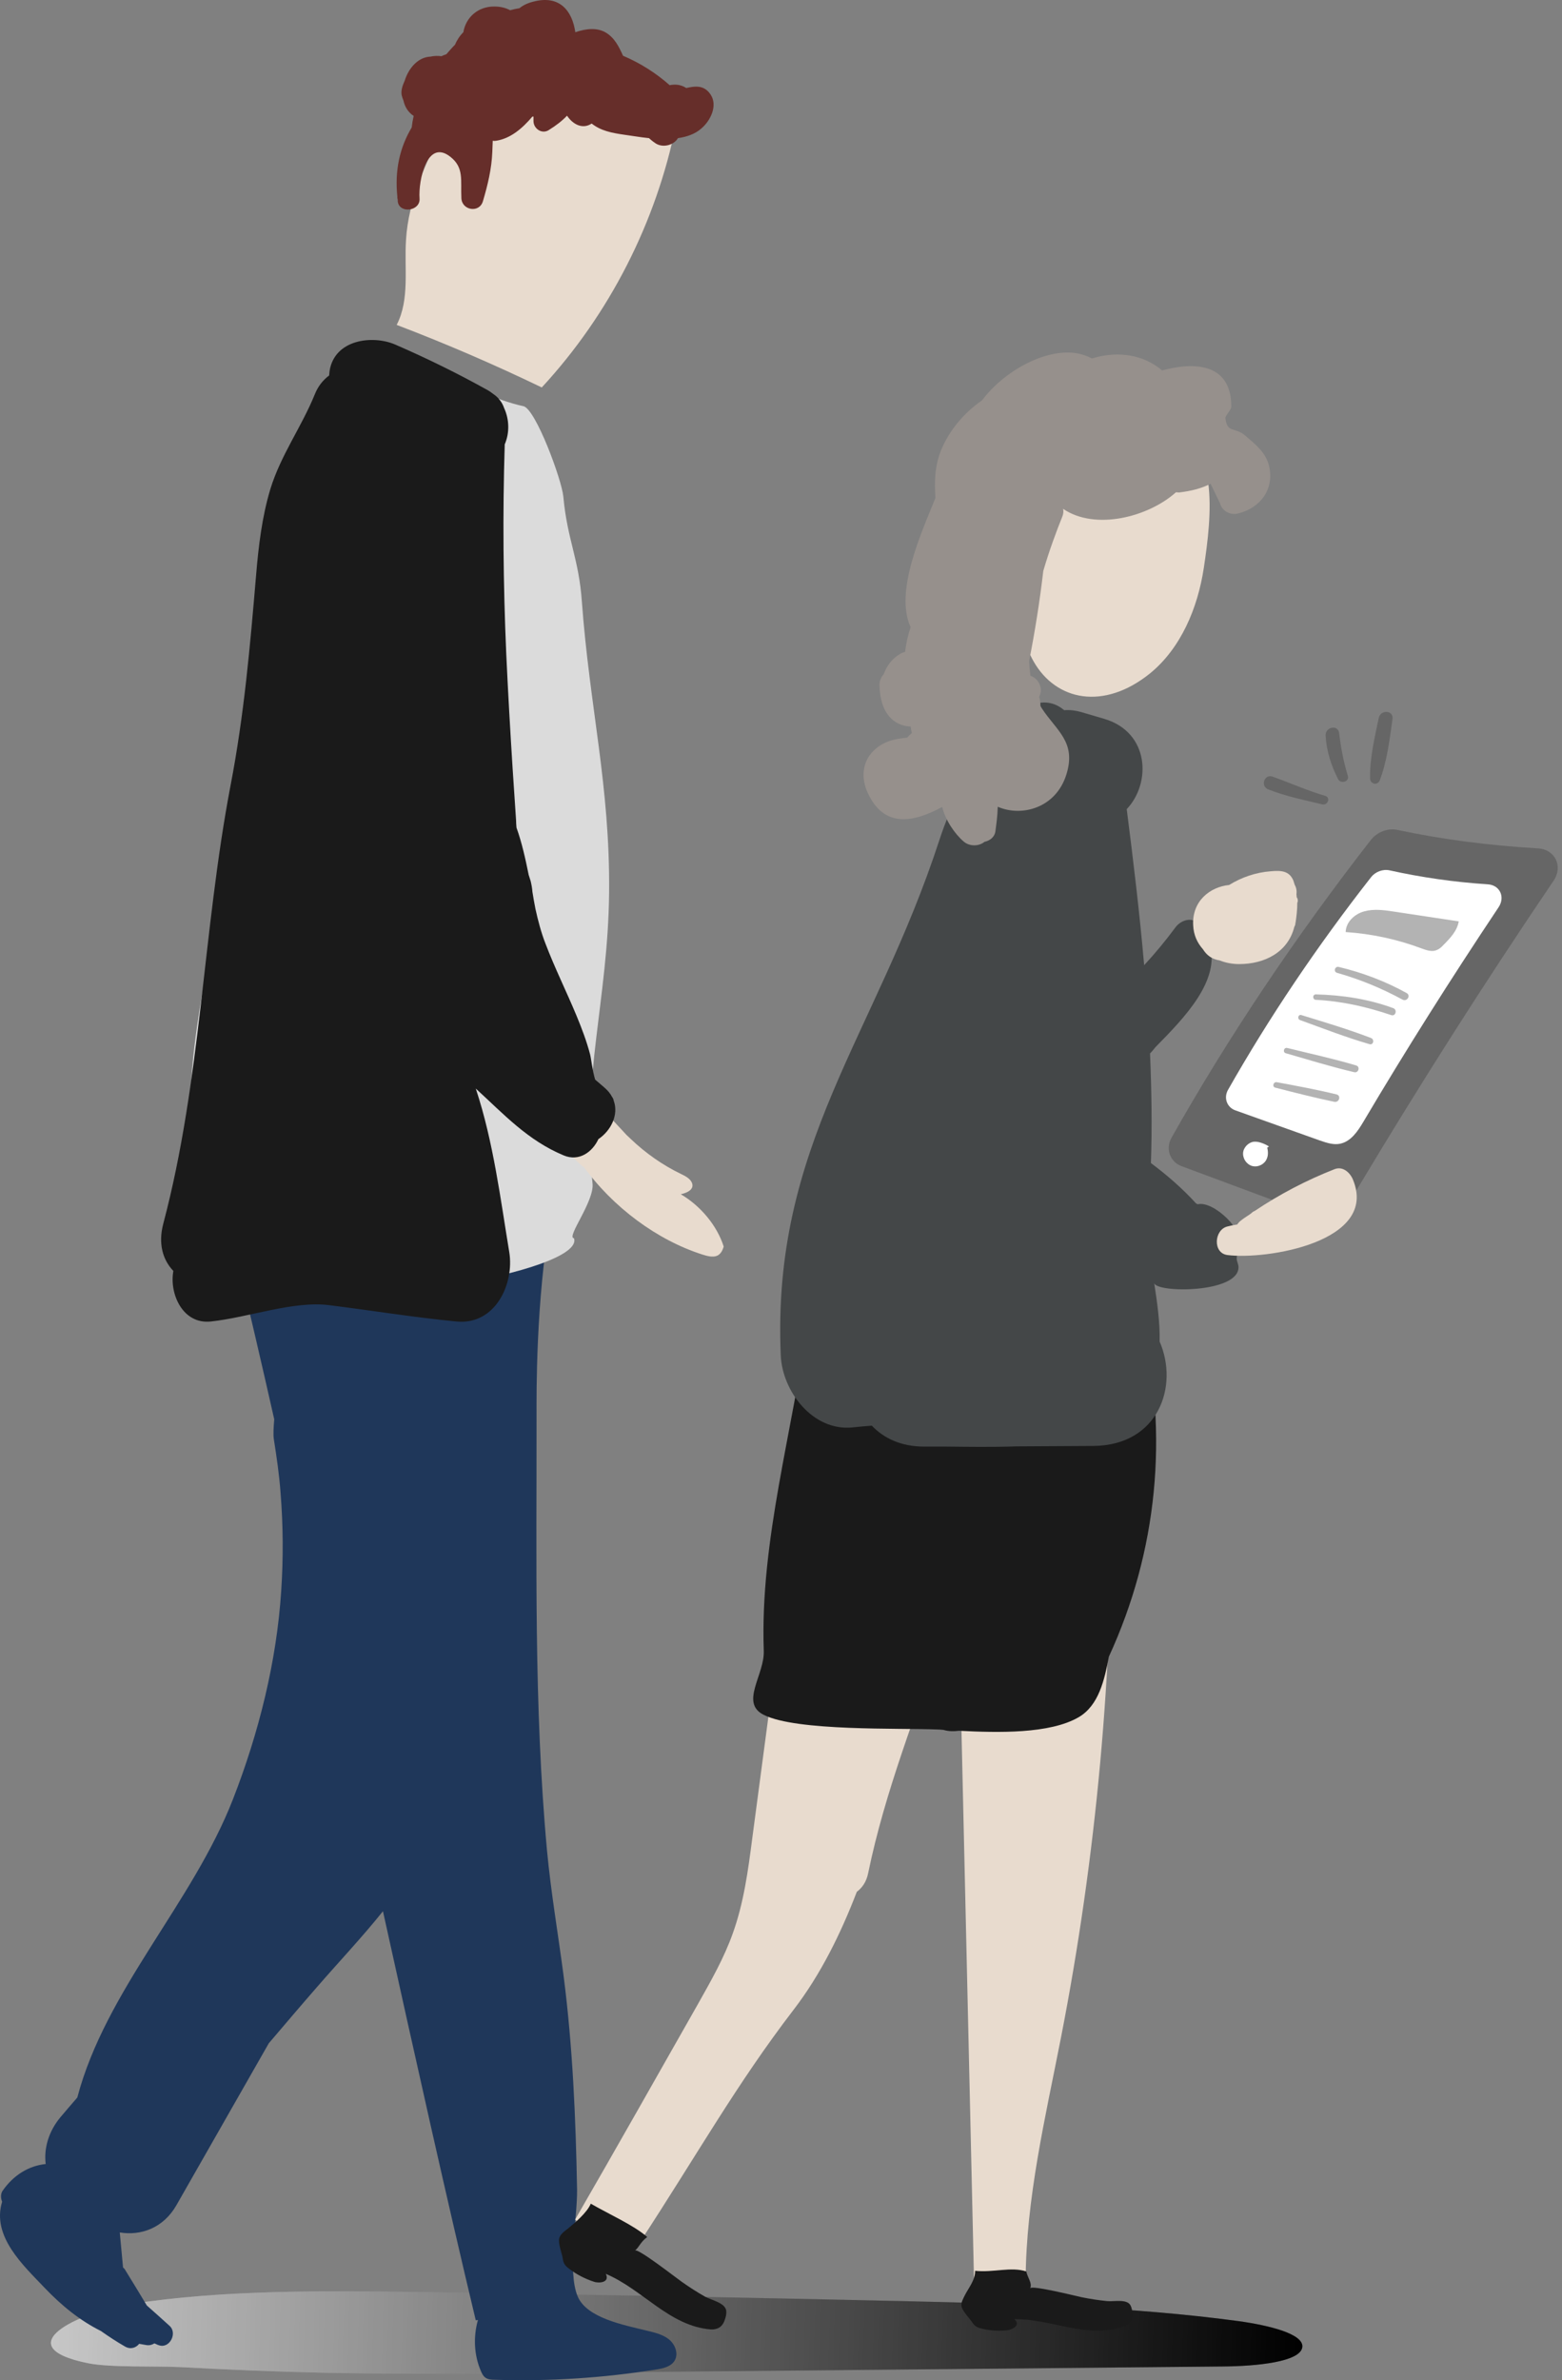 <svg width="300" height="457" viewBox="0 0 300 457" fill="none" xmlns="http://www.w3.org/2000/svg">
<rect x="0" y="0" width="300" height="457" fill="#808080" stroke="none"/>
<path d="M62.42 455.577C77.609 455.87 92.756 455.744 107.903 455.577C150.206 455.159 192.466 454.782 234.769 454.364C241.338 454.322 249.791 453.485 250.126 450.64C250.418 448.087 243.64 446.455 237.907 445.66C217.488 442.899 196.149 442.355 175.102 441.853C144.097 441.141 113.091 440.556 82.086 440.095C62.713 439.802 42.838 439.593 24.971 442.397C15.222 443.945 1.079 450.514 16.895 453.736C21.289 454.615 30.034 454.238 34.678 454.489C43.967 454.991 53.172 455.368 62.42 455.577Z" fill="url(#paint0_linear_38_24)"/>
<path opacity="0.22" d="M62.42 455.577C77.609 455.87 92.756 455.744 107.903 455.577C150.206 455.159 192.466 454.782 234.769 454.364C241.338 454.322 249.791 453.485 250.126 450.64C250.418 448.087 243.64 446.455 237.907 445.66C217.488 442.899 196.149 442.355 175.102 441.853C144.097 441.141 113.091 440.556 82.086 440.095C62.713 439.802 42.838 439.593 24.971 442.397C15.222 443.945 1.079 450.514 16.895 453.736C21.289 454.615 30.034 454.238 34.678 454.489C43.967 454.991 53.172 455.368 62.42 455.577Z" fill="url(#paint1_linear_38_24)"/>
<path d="M95.392 10.079C90.58 13.761 87.693 19.327 85.015 24.766C81.709 31.503 78.446 38.49 77.985 45.98C77.609 51.504 78.739 57.445 76.186 62.383C85.643 65.981 94.931 69.998 104.053 74.391C117.024 60.374 126.063 42.675 129.828 23.929C129.954 23.302 130.079 22.632 129.828 22.046C129.577 21.377 128.949 20.958 128.364 20.54C120.246 15.184 110.874 12.13 101.626 9.117C100.664 8.782 99.618 8.489 98.614 8.573C97.4 8.657 96.354 9.326 95.392 10.079Z" fill="#E8DBCE"/>
<path d="M0.409 422.731C0.117 422.061 0.116 421.183 0.493 420.639C2.585 417.626 5.514 415.827 8.778 415.492C8.401 412.521 9.322 409.257 11.581 406.538C12.669 405.241 13.757 403.985 14.845 402.73C20.284 382.102 36.98 365.406 44.762 345.406C49.7 332.727 53.131 319.045 54.01 305.446C54.428 299.17 54.386 292.893 53.884 286.617C53.633 283.144 53.131 279.755 52.587 276.282C52.461 275.403 52.545 273.98 52.671 272.516C50.16 261.386 47.691 250.8 45.348 241.092C60.035 237.285 77.023 235.402 92.086 233.519C96.773 232.933 106.731 227.828 105.769 233.393C102.882 250.005 103.049 267.62 103.049 271.679C103.091 299.421 102.505 327.539 105.057 355.281C105.811 363.314 107.191 371.306 108.237 379.298C109.995 392.939 110.581 406.663 110.832 420.387C110.915 425.743 108.907 436.078 110.957 440.932C112.715 445.033 119.66 446.372 124.138 447.46C125.644 447.836 127.234 448.171 128.447 449.133C129.661 450.096 130.372 451.895 129.577 453.234C128.866 454.406 127.36 454.74 126.021 454.949C115.769 456.581 105.392 457.251 95.015 456.916C94.388 456.916 93.718 456.874 93.216 456.498C92.798 456.205 92.588 455.745 92.379 455.284C91.04 452.23 90.873 448.673 91.793 445.451C91.668 445.451 91.542 445.493 91.375 445.493C85.936 422.773 79.826 395.366 73.55 366.955C69.533 371.976 65.056 376.704 60.955 381.432C57.817 385.031 54.721 388.671 51.625 392.311C45.725 402.688 39.783 413.023 33.883 423.4C31.373 427.794 27.063 429.3 23.004 428.63C23.213 430.89 23.423 433.149 23.632 435.367C23.799 435.493 23.967 435.66 24.092 435.911C25.473 438.171 26.854 440.388 28.193 442.648C29.657 443.945 31.122 445.242 32.586 446.581C34.135 448.004 32.544 451.058 30.452 450.263C30.159 450.179 29.908 450.012 29.657 449.928C29.239 450.179 28.779 450.347 28.151 450.263C27.649 450.179 27.23 450.096 26.728 450.012C26.142 450.765 25.096 451.142 24.05 450.556C22.502 449.677 20.912 448.631 19.364 447.543C15.347 445.535 11.832 442.69 8.568 439.259C4.468 434.949 -1.641 429.384 0.409 422.731Z" fill="#1F375A"/>
<path d="M96.438 76.818C95.141 76.358 93.844 75.897 92.588 75.395C86.186 72.927 79.785 70.5 73.383 68.031C72.42 67.654 71.416 67.278 70.412 67.487C69.659 67.654 68.989 68.115 68.362 68.617C56.436 78.241 47.398 128.494 44.971 149.708C39.072 201.049 33.59 196.279 38.026 247.703C66.562 252.599 112.38 244.021 110.246 237.744C108.656 237.661 114.179 230.673 113.803 227.242C111.627 206.907 116.773 191.969 116.983 171.466C117.192 150.921 113.259 135.983 111.752 115.481C111.166 107.196 108.949 103.639 108.195 95.354C107.903 92.132 102.882 78.534 100.538 77.99C99.158 77.697 97.777 77.278 96.438 76.818Z" fill="#DBDBDB"/>
<path d="M56.604 154.52C63.382 155.608 70.161 155.776 77.023 155.817C76.061 157.617 74.931 159.332 73.634 160.922C87.819 180.797 103.467 199.878 120.33 217.912C120.581 218.163 120.874 218.414 121.125 218.665C124.012 221.427 127.318 223.728 130.791 225.402C131.586 225.778 132.548 226.28 132.883 227.075C133.427 228.372 131.962 229.042 130.749 229.293C134.598 231.552 137.737 235.36 138.992 239.335C138.783 240.088 138.406 240.841 137.653 241.134C136.858 241.427 135.854 241.176 134.933 240.883C126.146 238.08 117.694 231.762 112.045 223.937C112.003 223.937 111.961 223.979 111.92 223.979C94.095 207.577 76.27 191.132 58.445 174.73C57.106 173.517 55.725 172.22 55.056 170.671C54.177 168.705 54.595 166.738 55.014 164.981C56.437 159.458 56.688 156.612 56.604 154.52Z" fill="#E8DBCE"/>
<path d="M136.481 18.155C135.226 16.272 133.51 16.523 131.795 16.9C131.586 16.775 131.418 16.649 131.167 16.565C130.289 16.189 129.452 16.189 128.615 16.356C125.979 14.013 122.924 12.088 119.661 10.707C118.866 8.95 118.029 7.234 116.313 6.23C114.639 5.268 112.589 5.477 110.497 6.188C109.911 2.088 107.485 -1.05 102.38 0.33C101.208 0.623 100.371 1.084 99.744 1.586C99.158 1.669 98.572 1.795 97.986 1.962C97.107 1.502 96.103 1.251 94.974 1.251C91.877 1.209 89.492 3.259 88.99 6.188C88.279 6.9 87.735 7.737 87.4 8.573C86.814 9.159 86.27 9.787 85.726 10.415C85.391 10.54 85.099 10.624 84.806 10.791C84.094 10.707 83.383 10.707 82.672 10.875C80.329 10.958 78.488 13.051 77.734 15.477C77.274 16.482 76.981 17.444 77.149 18.281C77.232 18.657 77.358 18.992 77.483 19.285C77.734 20.498 78.404 21.586 79.45 22.256C79.282 23.009 79.157 23.72 79.073 24.474C76.73 28.407 75.81 32.758 76.312 37.738C76.312 37.863 76.312 37.989 76.312 38.114C76.312 38.114 76.312 38.114 76.354 38.114C76.395 38.324 76.395 38.491 76.395 38.7C76.73 41.085 80.747 40.541 80.58 38.114C80.329 34.683 82.002 26.524 86.521 30.122C89.157 32.215 88.446 34.599 88.613 38.072C88.739 40.416 92.086 40.959 92.756 38.616C93.676 35.52 94.43 32.382 94.555 29.16C94.597 28.407 94.597 27.695 94.639 27.026C94.848 27.068 95.057 27.068 95.308 27.026C98.112 26.566 100.329 24.641 102.254 22.381C102.338 22.381 102.38 22.381 102.463 22.381C102.463 22.674 102.463 23.009 102.463 23.302C102.505 24.725 104.095 25.812 105.392 24.976C106.815 24.097 107.945 23.218 108.907 22.214C110.079 23.971 111.962 24.85 113.635 23.72C115.393 25.101 117.401 25.52 120.079 25.896C121.376 26.064 122.966 26.357 124.64 26.524C124.975 26.817 125.309 27.11 125.686 27.361C127.151 28.532 129.41 27.905 130.205 26.524C131.92 26.273 133.51 25.729 134.682 24.683C136.439 23.218 137.904 20.289 136.481 18.155Z" fill="#662E2A"/>
<path d="M117.861 211.301C117.819 211.05 117.736 210.841 117.568 210.632C117.234 209.962 116.731 209.377 116.062 208.791C115.476 208.289 114.89 207.787 114.305 207.285C113.761 205.485 113.551 203.309 113.342 202.473C112.673 199.92 111.752 197.493 110.748 195.066C108.823 190.422 106.564 185.903 104.765 181.175C103.928 179.041 103.342 176.781 102.84 174.522C102.631 173.434 102.421 172.304 102.254 171.216C102.212 170.547 102.086 169.877 101.919 169.166C101.794 168.748 101.668 168.413 101.543 167.994C100.915 164.898 100.246 161.843 99.2 158.915C99.158 158.454 99.116 157.952 99.116 157.492C98.906 154.144 98.656 150.755 98.446 147.408C97.986 140.127 97.567 132.847 97.233 125.566C96.647 112.135 96.521 98.703 96.94 85.314C97.902 83.096 97.819 80.502 96.814 78.326C96.438 77.196 95.643 76.234 94.68 75.606C94.346 75.355 94.011 75.104 93.634 74.895C87.86 71.673 81.96 68.786 75.893 66.15C71.5 64.267 64.219 65.187 63.298 71.254C63.257 71.547 63.257 71.798 63.215 72.091C62.043 72.97 61.081 74.141 60.453 75.731C57.901 82.008 53.926 87.364 51.917 93.933C50.327 99.205 49.658 104.812 49.198 110.293C48.026 124.143 46.896 137.24 44.26 150.923C38.946 178.79 38.653 207.41 31.373 234.901C30.326 238.834 31.289 241.93 33.297 244.022C33.297 244.106 33.256 244.19 33.256 244.273C32.586 248.541 35.138 254.274 40.452 253.73C47.649 252.977 56.394 249.713 63.215 250.592C71.249 251.596 79.492 252.935 87.693 253.73C95.141 254.441 98.781 246.491 97.819 240.466C96.103 230.089 94.764 219.293 91.458 209.251C91.417 209.167 91.417 209.084 91.375 209C96.731 213.896 101.333 218.959 108.279 221.846C111.208 223.059 113.761 221.218 114.932 218.708C117.359 217.076 118.865 214.021 117.861 211.301Z" fill="#1A1A1A"/>
<path d="M295.399 162.888C298.705 163.097 300.253 166.361 298.37 169.122C284.98 188.872 272.637 208.329 261.172 227.451C259.707 229.919 257.866 232.639 254.979 233.225C253.096 233.602 251.255 232.974 249.54 232.305L226.903 223.894C224.685 223.057 223.807 220.547 225.02 218.413C235.857 199.207 248.619 180.127 263.264 161.298C264.477 159.75 266.528 158.955 268.327 159.331C276.989 161.172 286.027 162.344 295.399 162.888Z" fill="#666666"/>
<path d="M285.775 169.791C288.077 169.959 289.123 172.218 287.826 174.185C278.579 188.035 269.917 201.759 261.842 215.4C260.796 217.157 259.498 219.124 257.448 219.584C256.109 219.877 254.812 219.417 253.557 218.998L237.238 213.182C235.648 212.596 234.979 210.797 235.857 209.249C243.724 195.399 252.887 181.758 263.306 168.452C264.143 167.364 265.608 166.821 266.905 167.113C272.972 168.452 279.29 169.373 285.775 169.791Z" fill="white"/>
<path d="M253.933 154.436C250.46 153.599 246.904 152.888 243.556 151.549C242.008 150.921 242.845 148.536 244.435 149.122C247.824 150.336 251.088 151.8 254.519 152.804C255.607 153.139 255.021 154.687 253.933 154.436Z" fill="#666666"/>
<path d="M256.988 149.582C255.649 146.946 254.77 144.226 254.603 141.255C254.477 139.582 256.988 139.038 257.197 140.753C257.532 143.515 258.034 146.277 258.871 148.954C259.205 150.084 257.49 150.586 256.988 149.582Z" fill="#666666"/>
<path d="M263.139 149.498C263.055 145.649 264.017 141.59 264.812 137.824C265.147 136.234 267.657 136.318 267.448 138.034C266.904 141.925 266.402 146.193 264.98 149.875C264.519 150.921 263.18 150.503 263.139 149.498Z" fill="#666666"/>
<path d="M258.452 178.955C258.494 177.031 260.168 175.483 262.009 174.98C263.85 174.478 265.817 174.729 267.7 175.022C271.842 175.65 275.984 176.278 280.169 176.905C279.876 178.704 278.537 180.127 277.24 181.424C276.863 181.843 276.445 182.219 275.901 182.428C274.98 182.805 273.934 182.428 273.013 182.094C268.327 180.336 263.432 179.29 258.452 178.955Z" fill="#B3B3B3"/>
<path d="M270.168 190.672C266.109 188.412 261.674 186.739 257.113 185.651C256.36 185.483 256.067 186.571 256.779 186.78C261.214 188.036 265.356 189.751 269.373 191.927C270.252 192.387 271.005 191.132 270.168 190.672Z" fill="#B3B3B3"/>
<path d="M267.574 193.559C262.804 191.802 257.783 191.048 252.72 190.923C252.05 190.923 252.05 191.927 252.72 191.969C257.741 192.22 262.469 193.308 267.197 194.898C268.076 195.191 268.411 193.852 267.574 193.559Z" fill="#B3B3B3"/>
<path d="M263.306 199.291C258.954 197.617 254.435 196.279 249.958 194.898C249.33 194.689 249.079 195.651 249.707 195.86C254.1 197.45 258.494 199.166 262.971 200.463C263.766 200.756 264.059 199.584 263.306 199.291Z" fill="#B3B3B3"/>
<path d="M260.461 204.563C256.109 203.266 251.632 202.303 247.239 201.215C246.569 201.048 246.318 202.052 246.946 202.22C251.297 203.475 255.649 204.814 260.084 205.86C260.921 206.069 261.298 204.814 260.461 204.563Z" fill="#B3B3B3"/>
<path d="M256.695 210.128C252.929 209.208 249.079 208.497 245.23 207.785C244.56 207.66 244.268 208.664 244.937 208.831C248.703 209.794 252.469 210.756 256.276 211.551C257.239 211.718 257.616 210.338 256.695 210.128Z" fill="#B3B3B3"/>
<path d="M134.096 384.695C136.565 380.302 139.076 375.908 140.749 371.18C142.841 365.364 143.678 359.171 144.473 353.02C147.611 329.254 150.792 305.487 153.93 281.679C154.181 279.67 154.473 277.62 155.52 275.905C158.49 270.967 165.604 271.176 171.336 272.013C172.089 272.139 172.884 272.264 173.554 272.557C185.186 273.729 196.818 274.649 208.492 275.361C211.714 275.528 214.35 278.332 214.643 281.261C214.978 281.135 215.229 281.219 215.02 281.679C214.894 281.679 214.81 281.679 214.685 281.679C214.727 282.892 214.35 284.106 213.472 285.194C213.806 320.76 210.584 356.368 203.764 391.265C200.751 406.663 197.069 422.061 196.986 437.752H187.069C186.065 393.106 185.019 348.501 184.015 303.855C183.303 307.203 182.215 310.55 181.169 313.73C176.022 328.961 169.997 343.815 166.734 359.673C166.399 361.347 165.562 362.477 164.558 363.23C161.461 371.306 157.57 379.172 152.423 385.867C141.419 400.219 134.054 413.441 122.84 430.597C118.363 430.555 113.928 428.965 110.455 426.161C118.405 412.395 126.23 398.545 134.096 384.695Z" fill="#E8DBCE"/>
<path d="M194.81 445.283C196.191 446.455 194.308 447.334 193.429 447.417C191.797 447.585 190.123 447.501 188.533 447.083C188.115 446.999 187.697 446.873 187.32 446.58C187.069 446.371 186.86 446.078 186.65 445.785C186.106 444.99 184.893 443.777 184.684 442.857C184.517 442.103 184.977 441.392 185.312 440.681C186.065 439.216 187.32 437.752 187.278 435.994C190.793 436.371 194.182 435.157 197.111 436.12C197.362 437.333 198.283 438.337 197.864 439.342C198.157 438.714 206.693 440.848 207.697 441.057C209.329 441.392 210.961 441.643 212.635 441.81C213.932 441.936 216.401 441.35 217.112 442.605C217.363 443.066 217.447 443.61 217.489 444.112C217.53 444.53 217.53 444.907 217.405 445.283C217.196 445.953 216.568 446.413 215.94 446.622C208.911 449.217 201.923 445.158 194.81 445.283Z" fill="#1A1A1A"/>
<path d="M116.355 436.58C117.192 438.296 114.974 438.422 114.054 438.087C112.38 437.543 110.748 436.706 109.326 435.618C108.949 435.325 108.572 435.032 108.363 434.614C108.196 434.279 108.112 433.903 108.07 433.568C107.903 432.564 107.191 430.806 107.401 429.802C107.568 429.007 108.321 428.463 108.991 427.961C110.372 426.831 112.757 424.823 113.468 423.107C116.773 425.032 121.837 427.291 124.305 429.509C122.966 430.513 122.841 431.35 121.962 432.103C122.506 431.601 129.996 437.459 130.916 438.087C132.381 439.133 133.887 440.095 135.435 440.974C136.649 441.643 139.369 442.146 139.494 443.736C139.536 444.279 139.41 444.865 139.201 445.409C139.076 445.828 138.866 446.204 138.573 446.539C138.071 447.083 137.276 447.292 136.523 447.25C128.573 446.623 123.468 439.593 116.355 436.58Z" fill="#1A1A1A"/>
<path d="M198.534 127.029C196.902 124.184 195.94 120.502 196.023 116.192C196.107 108.284 197.111 100.167 200.71 93.263C204.852 85.312 214.476 77.906 223.681 80.919C234.476 84.434 232.677 99.204 231.213 108.995C230.041 116.778 226.778 124.477 220.878 129.289C212.007 136.444 202.843 134.561 198.534 127.029Z" fill="#E8DBCE"/>
<path d="M146.691 316.952C146.858 321.596 142.046 326.952 146.691 329.254C153.009 332.434 172.884 331.764 179.872 332.057C180.29 332.057 180.751 332.099 181.211 332.141C182.173 332.434 183.178 332.434 184.182 332.308C191.672 332.685 201.588 332.936 207.153 329.714C211.045 327.454 212.133 322.517 212.97 318.082C222.3 297.83 224.476 275.57 219.329 253.602C218.785 251.259 216.442 249.753 214.141 249.669C195.981 248.874 177.863 248.665 159.704 249.041C156.942 249.083 155.394 251.134 155.101 253.644C152.34 274.691 145.938 295.696 146.691 316.952Z" fill="#1A1A1A"/>
<path d="M230.041 231.217C229.916 231.175 229.79 231.091 229.707 231.049C227.112 228.204 224.183 225.652 221.045 223.308C221.296 216.363 221.171 209.333 220.878 202.262C221.254 201.885 221.589 201.467 221.924 201.048C227.489 195.399 234.518 188.203 232.301 181.131C232.217 180.378 231.924 179.792 231.422 179.165C231.087 178.579 230.711 178.035 230.251 177.449C228.953 175.901 226.778 176.696 225.773 178.035C223.89 180.587 221.882 183.014 219.748 185.315C218.869 175.231 217.656 165.189 216.401 155.356C221.129 150.377 220.794 140.628 212.133 138.033L207.572 136.694C206.526 136.401 205.48 136.276 204.392 136.36C196.358 129.581 184.893 147.532 180.416 161.298C168.114 198.998 148.197 219.877 149.955 260.255C150.248 267.118 156.106 274.858 163.763 274.063C164.976 273.938 166.19 273.812 167.445 273.729C169.746 276.156 173.093 277.746 177.487 277.746C178.868 277.746 180.29 277.746 181.671 277.746C185.772 277.787 190.458 277.871 195.187 277.704C200.124 277.662 205.061 277.662 210.041 277.62C222.51 277.494 226.443 266.113 222.719 257.577C222.803 253.937 222.259 250.088 221.673 246.322C221.966 248.288 237.991 248.33 237.866 243.267C237.866 242.765 237.573 242.263 237.531 241.761C237.447 240.924 237.991 240.171 238.242 239.376C239.121 236.321 233.096 230.505 230.041 231.217Z" fill="#444748"/>
<path d="M243.724 89.412C243.096 86.818 241.046 85.27 239.163 83.638C237.196 81.923 235.69 83.262 235.355 80.291C235.313 79.789 236.485 78.701 236.485 78.073C236.485 70.081 229.999 69.286 223.179 71.127C222.97 70.96 222.76 70.751 222.509 70.583C218.785 67.822 214.015 67.487 209.747 68.826C209.287 68.617 208.785 68.366 208.241 68.198C202.3 66.106 193.262 70.667 188.617 76.86C185.102 79.287 182.257 82.718 180.709 86.525C179.495 89.622 179.453 92.593 179.663 95.605C176.985 102.258 171.754 113.597 174.893 120.418C174.39 121.924 174.014 123.514 173.846 125.146C173.554 125.23 173.219 125.355 172.926 125.523C171.378 126.401 170.29 127.824 169.746 129.414C169.244 129.958 168.909 130.753 168.909 131.422C168.993 137.113 171.796 139.372 174.893 139.498C174.976 139.916 175.018 140.335 175.144 140.753C174.809 141.004 174.516 141.297 174.223 141.632C171.964 141.841 169.704 142.26 167.78 144.142C165.52 146.36 165.394 149.498 166.65 152.218C169.83 159.122 175.52 157.867 180.96 154.938C181.587 157.49 183.345 160.085 185.102 161.591C186.232 162.553 188.031 162.511 189.077 161.633C190.081 161.423 191.002 160.754 191.169 159.666C191.337 158.411 191.588 156.695 191.63 154.896C196.232 156.904 202.802 155.147 204.81 148.703C206.777 142.427 202.885 140.293 200.082 135.983C199.998 135.858 199.914 135.69 199.831 135.523C199.831 134.937 199.747 134.351 199.58 133.766C199.789 133.389 199.915 132.929 199.915 132.468C199.873 131.255 199.078 130.125 197.906 129.749C197.78 128.828 197.697 127.908 197.655 126.945C198.785 121.171 199.705 115.397 200.375 109.622C201.546 105.605 202.927 101.923 204.057 99.12C204.266 98.576 204.266 98.116 204.182 97.697C210.375 101.923 220.585 99.245 225.857 94.517C226.024 94.517 226.233 94.559 226.443 94.559C228.828 94.266 230.669 93.806 232.51 92.885C233.096 94.141 233.723 95.354 234.309 96.609C234.686 98.116 236.318 98.994 237.824 98.576C242.05 97.53 244.812 93.931 243.724 89.412Z" fill="#96908C"/>
<path d="M259.833 226.447C259.289 225.15 257.908 223.853 256.318 224.48C250.879 226.614 245.774 229.292 240.962 232.514C240.711 232.598 240.502 232.765 240.292 232.974C239.665 233.435 238.995 233.811 238.368 234.313C238.033 234.564 237.824 234.815 237.615 235.108C236.987 235.192 236.359 235.317 235.732 235.485C233.179 236.112 232.886 240.59 235.732 240.966C243.096 241.929 264.854 238.497 259.833 226.447Z" fill="#E8DBCE"/>
<path d="M249.038 172.261C249.038 172.093 249.038 171.926 248.996 171.758C249.08 171.089 248.996 170.461 248.661 169.876C248.577 169.583 248.494 169.332 248.41 169.081C247.615 167.156 245.983 167.114 244.1 167.281C241.171 167.491 238.451 168.453 236.066 169.917C232.384 170.294 228.912 173.014 229.163 177.658C229.246 179.541 229.958 181.048 231.046 182.261C231.171 182.47 231.297 182.638 231.464 182.847C232.217 183.767 233.18 184.228 234.226 184.395C235.397 184.855 236.652 185.106 237.991 185.106C242.929 185.106 247.364 182.805 248.578 177.993C248.619 177.867 248.703 177.742 248.745 177.616C248.787 177.491 248.787 177.407 248.787 177.282C248.787 177.24 248.829 177.198 248.829 177.156C248.996 176.026 249.163 174.687 249.163 173.307C249.205 173.265 249.205 173.181 249.247 173.139C249.289 172.721 249.205 172.47 249.038 172.261Z" fill="#E8DBCE"/>
<path d="M243.724 220.129C243.347 219.878 242.929 219.669 242.468 219.501C241.925 219.292 241.38 219.167 240.837 219.208C239.749 219.334 238.786 220.338 238.744 221.426C238.703 222.556 239.498 223.644 240.585 223.895C241.673 224.146 242.887 223.518 243.305 222.472C243.598 221.803 243.556 221.05 243.389 220.338L243.724 220.129Z" fill="white"/>
<defs>
<linearGradient id="paint0_linear_38_24" x1="9.951" y1="445.548" x2="250.079" y2="452.523" gradientUnits="userSpaceOnUse">
<stop stop-color="white"/>
<stop offset="1"/>
</linearGradient>
<linearGradient id="paint1_linear_38_24" x1="9.951" y1="445.548" x2="250.079" y2="452.523" gradientUnits="userSpaceOnUse">
<stop/>
<stop offset="1"/>
</linearGradient>
</defs>
</svg>
